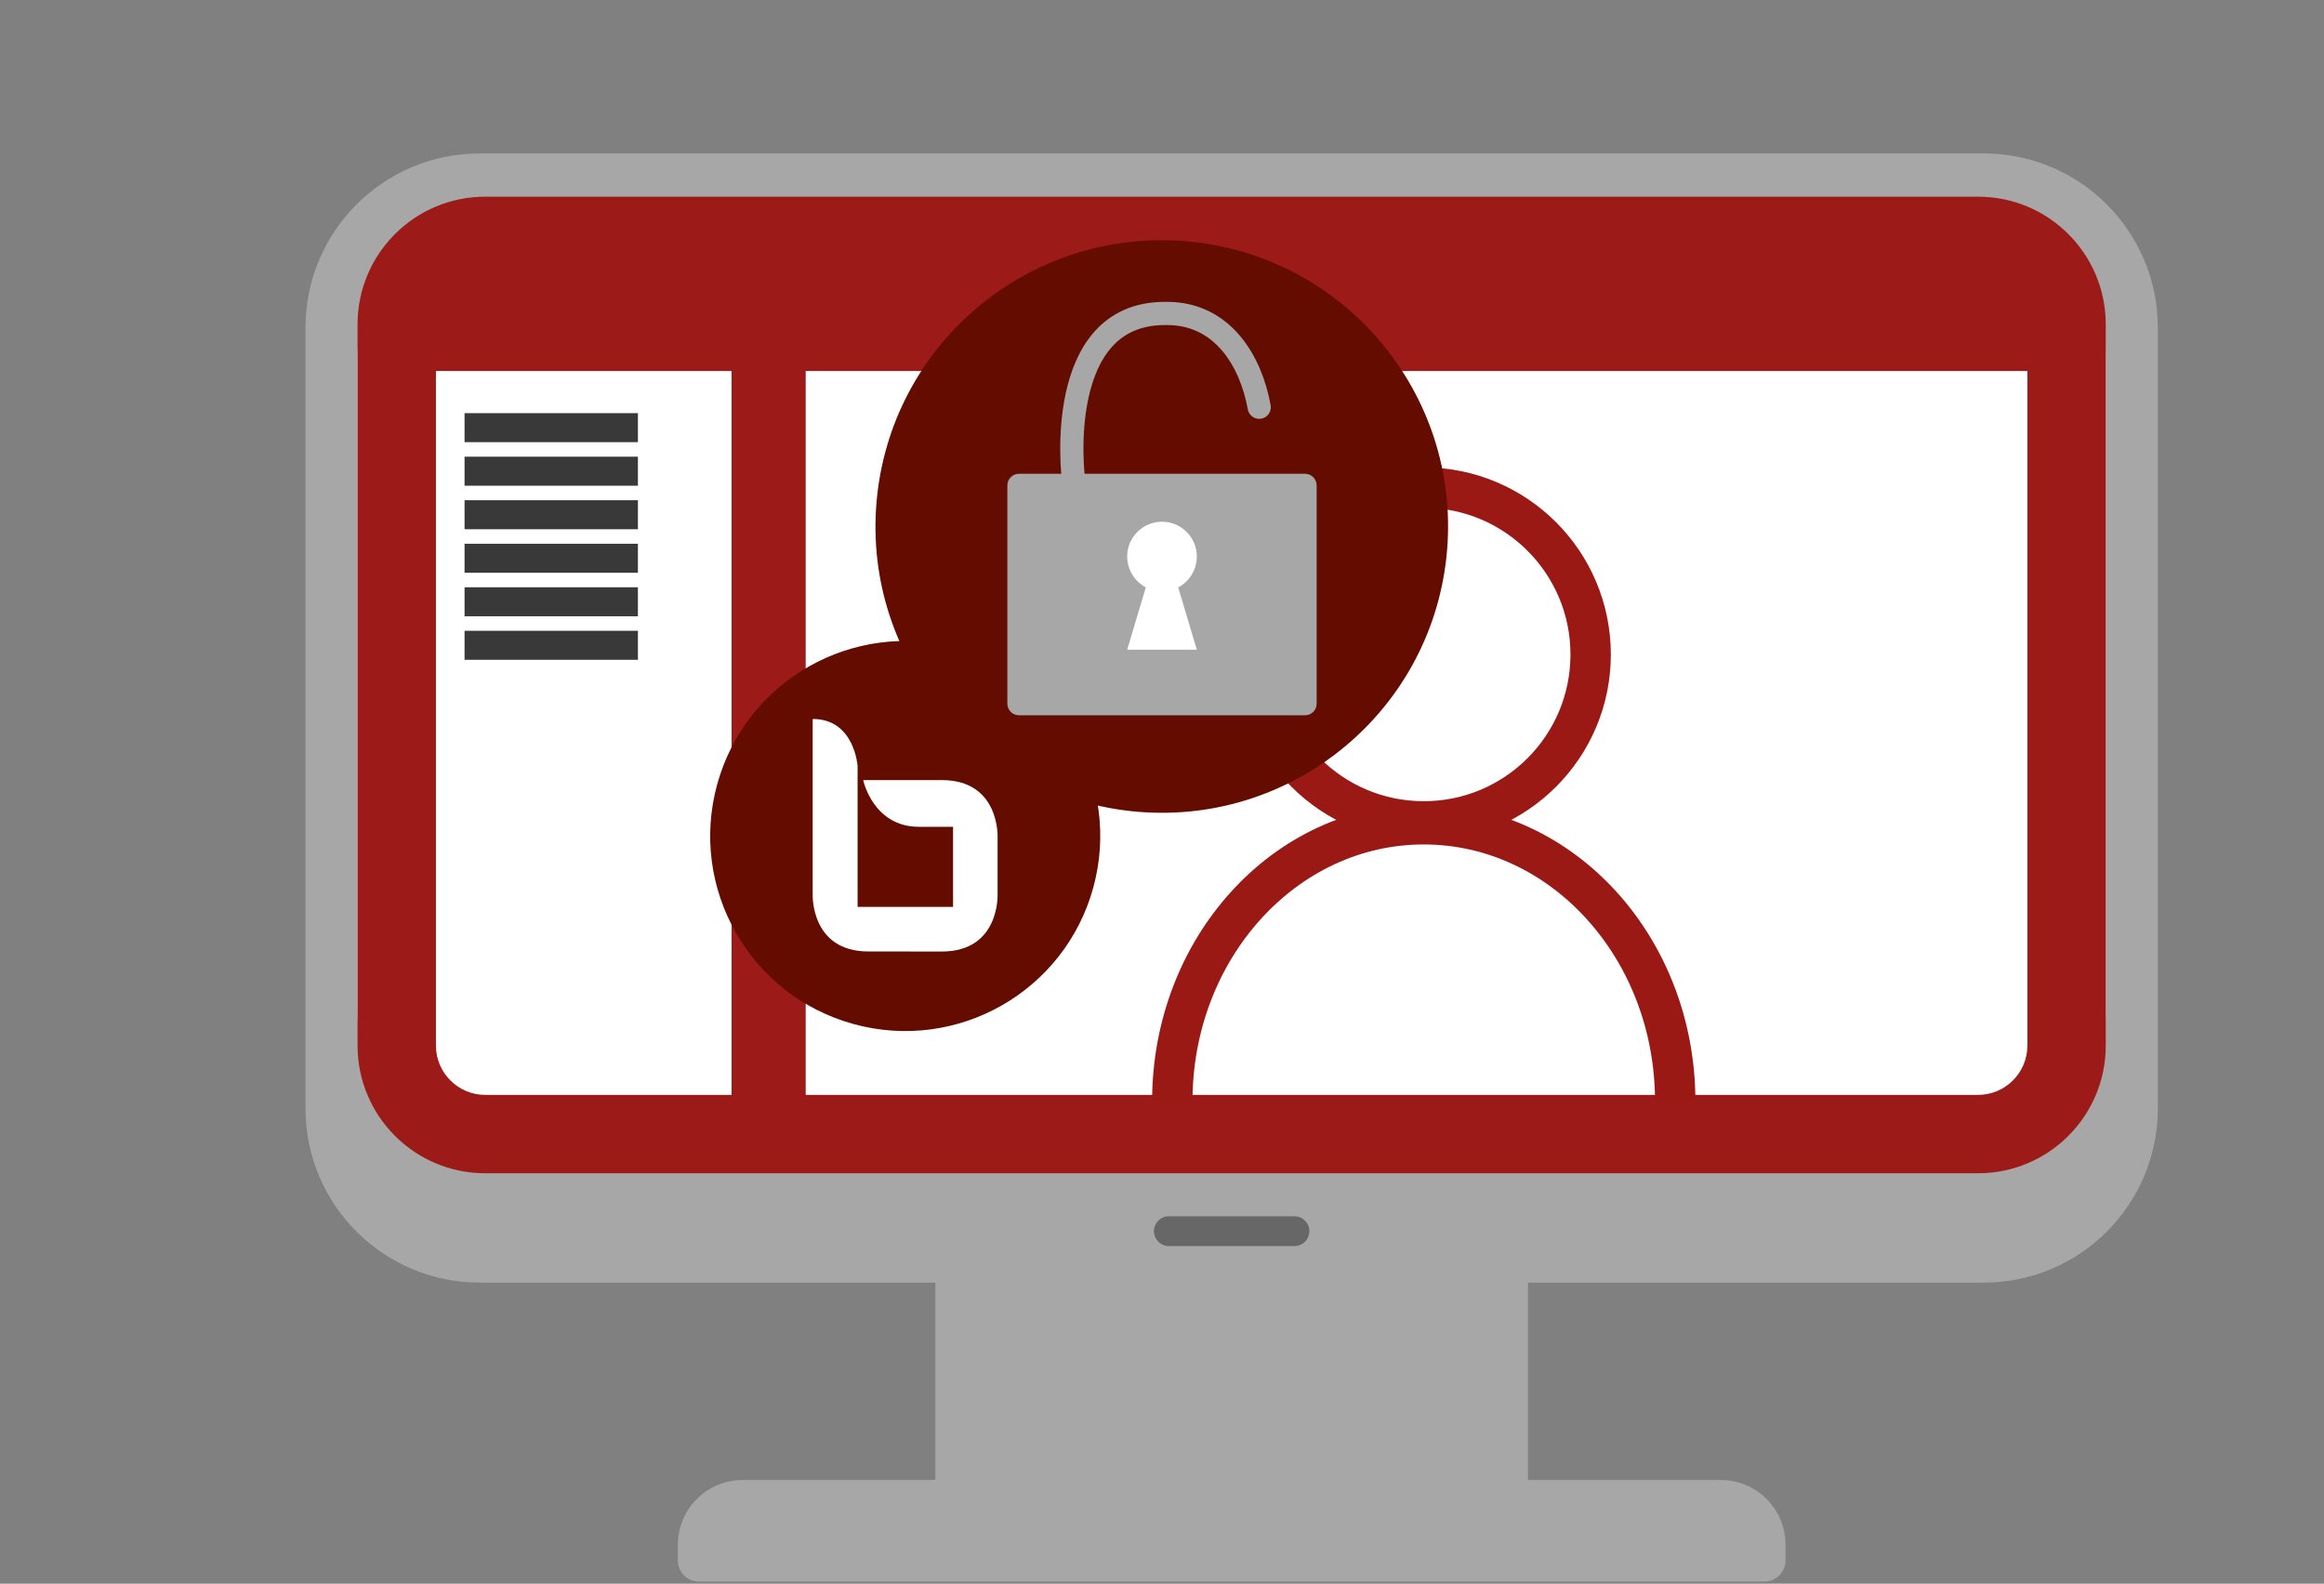 <?xml version="1.0" encoding="utf-8"?>
<!-- Generator: Adobe Illustrator 24.3.0, SVG Export Plug-In . SVG Version: 6.00 Build 0)  -->
<svg version="1.1" xmlns="http://www.w3.org/2000/svg" xmlns:xlink="http://www.w3.org/1999/xlink" x="0px" y="0px"
	 viewBox="0 0 800.94 545.82" style="enable-background:new 0 0 800.94 545.82;" xml:space="preserve">
<rect x="0" y="0" width="800.94" height="545.82" fill="#808080" stroke="none"/>
<style type="text/css">
	.st0{fill:none;stroke:#828282;stroke-width:16;stroke-miterlimit:10;}
	.st1{fill:#393939;}
	.st2{fill:#828282;}
	.st3{fill:#FFFFFF;}
	.st4{fill:#9C1A17;stroke:#9C1A17;stroke-width:16;stroke-miterlimit:10;}
	.st5{fill:none;stroke:#9C1A17;stroke-width:16;stroke-miterlimit:10;}
	.st6{fill:#9C1A17;}
	.st7{fill:#9B1915;}
	.st8{fill:#63140C;}
	.st9{fill:#C2191A;}
	.st10{fill:#4D4D4D;}
	.st11{fill:#42B8C1;}
	.st12{fill:#E0E0E0;}
	.st13{fill:#F5F5F5;}
	.st14{fill:#CCCCCC;}
	.st15{fill:none;stroke:#C2191A;stroke-width:11;stroke-linecap:round;stroke-miterlimit:10;}
	.st16{fill:#CECECE;}
	.st17{fill:none;stroke:#393939;stroke-width:6;stroke-linecap:round;stroke-miterlimit:10;}
	.st18{fill:#9B1915;stroke:#FFFFFF;stroke-width:4;stroke-miterlimit:10;}
	.st19{fill:#C2191A;stroke:#C2191A;stroke-width:2;stroke-miterlimit:10;}
	.st20{fill:none;stroke:#63140C;stroke-width:6;stroke-linecap:square;stroke-linejoin:round;stroke-miterlimit:10;}
	.st21{fill:none;stroke:#63140C;stroke-width:16;stroke-linecap:square;stroke-linejoin:round;stroke-miterlimit:10;}
	.st22{fill:#FFFFFF;stroke:#9C1A17;stroke-width:16;stroke-miterlimit:10;}
	.st23{fill:#9C1A17;stroke:#FFFFFF;stroke-width:6;stroke-linecap:round;stroke-miterlimit:10;}
	.st24{fill:#FFFFFF;stroke:#63140C;stroke-width:16;stroke-miterlimit:10;}
	.st25{fill:none;stroke:#C2191A;stroke-width:16;stroke-miterlimit:10;}
	.st26{fill:#FFFFFF;stroke:#C2191A;stroke-width:16;stroke-miterlimit:10;}
	.st27{fill:none;stroke:#393939;stroke-width:4;stroke-linecap:round;stroke-miterlimit:10;}
	.st28{fill:none;stroke:#63140C;stroke-width:16;stroke-miterlimit:10;}
	.st29{fill:none;stroke:#9B1915;stroke-width:16;stroke-miterlimit:10;}
	.st30{fill:none;stroke:#FFFFFF;stroke-width:16;stroke-miterlimit:10;}
	.st31{fill:#FFFFFF;stroke:#9B1915;stroke-width:16;stroke-miterlimit:10;}
	.st32{fill:none;stroke:#63140C;stroke-width:14;stroke-miterlimit:10;}
	.st33{fill:#63140C;stroke:#FFFFFF;stroke-width:14;stroke-miterlimit:10;}
	.st34{fill:#9B1915;stroke:#FFFFFF;stroke-width:16;stroke-miterlimit:10;}
	.st35{fill:none;stroke:#FFFFFF;stroke-width:16;stroke-linecap:round;stroke-miterlimit:10;}
	.st36{fill-rule:evenodd;clip-rule:evenodd;fill:#CECECE;}
	.st37{fill-rule:evenodd;clip-rule:evenodd;fill:#C2191A;}
	.st38{fill:none;stroke:#828282;stroke-width:16;stroke-linecap:round;stroke-miterlimit:10;}
	.st39{fill:none;stroke:#9C1A17;stroke-width:10.264;stroke-linecap:round;stroke-miterlimit:10;}
	.st40{fill:#A7A7A7;}
	.st41{fill:#E30613;}
	.st42{fill:#676767;}
	.st43{fill:none;stroke:#9C1006;stroke-width:6;stroke-linecap:round;stroke-miterlimit:10;}
	.st44{fill:#9C1006;}
	.st45{fill:#9C1A17;stroke:#9C1A17;stroke-width:15.954;stroke-miterlimit:10;}
	.st46{fill:none;stroke:#9C1A17;stroke-width:15.954;stroke-miterlimit:10;}
	.st47{fill:none;stroke:#C00D0D;stroke-width:6.671;stroke-linecap:round;stroke-miterlimit:10;}
	.st48{fill:#640C00;}
	.st49{fill:#4D4744;}
	.st50{fill:none;stroke:#FFFFFF;stroke-width:12.195;stroke-miterlimit:10;}
	.st51{fill:none;stroke:#FFFFFF;stroke-width:13.072;stroke-linecap:round;stroke-miterlimit:10;}
	.st52{fill:none;stroke:#9C1A17;stroke-width:25.549;stroke-miterlimit:10;}
	.st53{fill:none;stroke:#9B1915;stroke-width:13.917;stroke-miterlimit:10;}
	.st54{fill:none;stroke:#A7A7A7;stroke-width:8;stroke-linecap:round;stroke-miterlimit:10;}
</style>
<g id="Ebene_2">
</g>
<g id="Layer_1">
	<path class="st40" d="M526.61,510.08v-88.18H322.35v88.18h-66.41c-12.33,0-22.32,9.99-22.32,22.32v5.43c0,4.01,3.25,7.26,7.26,7.26
		h367.22c4.01,0,7.26-3.25,7.26-7.26v-5.43c0-12.33-9.99-22.32-22.32-22.32H526.61z"/>
	<path class="st40" d="M683.64,442.05H165.31c-33.15,0-60.02-26.87-60.02-60.02V112.91c0-33.15,26.87-60.02,60.02-60.02h518.34
		c33.15,0,60.02,26.87,60.02,60.02v269.12C743.66,415.18,716.79,442.05,683.64,442.05z"/>
	<path class="st3" d="M671.71,402.67H177.24c-29.83,0-54.01-24.18-54.01-54.01V122.77c0-29.83,24.18-54.01,54.01-54.01h494.48
		c29.83,0,54.01,24.18,54.01,54.01v225.89C725.72,378.49,701.54,402.67,671.71,402.67z"/>
	<path class="st42" d="M446.12,429.46h-43.29c-2.83,0-5.14-2.31-5.14-5.14l0,0c0-2.83,2.31-5.14,5.14-5.14h43.29
		c2.83,0,5.14,2.31,5.14,5.14v0C451.26,427.15,448.95,429.46,446.12,429.46z"/>
	<line class="st52" x1="264.9" y1="127.81" x2="264.9" y2="390.45"/>
	<rect x="160.1" y="142.39" class="st1" width="59.75" height="10"/>
	<rect x="160.1" y="157.4" class="st1" width="59.75" height="10"/>
	<rect x="160.1" y="172.4" class="st1" width="59.75" height="10"/>
	<rect x="160.1" y="187.4" class="st1" width="59.75" height="10"/>
	<rect x="160.1" y="202.4" class="st1" width="59.75" height="10"/>
	<rect x="160.1" y="217.4" class="st1" width="59.75" height="10"/>
	<g>
		<path class="st6" d="M681.72,94.8c9.37,0,16.99,7.62,16.99,16.99v248.57c0,9.37-7.62,16.99-16.99,16.99H167.23
			c-9.37,0-16.99-7.62-16.99-16.99V111.79c0-9.37,7.62-16.99,16.99-16.99H681.72 M681.72,67.79H167.23c-24.3,0-44,19.7-44,44v248.57
			c0,24.3,19.7,44,44,44h514.49c24.3,0,44-19.7,44-44V111.79C725.72,87.49,706.02,67.79,681.72,67.79L681.72,67.79z"/>
	</g>
	<circle class="st53" cx="490.68" cy="225.57" r="57.52"/>
	<path class="st53" d="M404.02,379.57c0-52.74,38.8-95.49,86.66-95.49s86.66,42.75,86.66,95.49"/>
	<rect x="145.18" y="89.77" class="st6" width="570.58" height="38.09"/>
	<g>
		
			<ellipse transform="matrix(0.265 -0.964 0.964 0.265 -48.195 512.548)" class="st48" cx="311.93" cy="287.87" rx="67.22" ry="67.22"/>
		<path class="st3" d="M313.49,327.94c2.07,0,5.5,0,11.11,0c19.99,0,19.21-19.65,19.21-19.65v-10.42v-5.16v-4.2
			c0,0,0.78-19.65-19.21-19.65c-5.61,0-25.04,0-27.11,0c0,0,3.36,16.1,19.23,16.1h11.74v27.61h-32.9v-48.52
			c0,0-1.03-16.26-15.48-16.26v60.48c0,0-0.78,19.65,19.21,19.65c5.61,0,9.04,0,11.11,0H313.49"/>
	</g>
	<g>
		
			<ellipse transform="matrix(0.108 -0.994 0.994 0.108 176.81 559.931)" class="st48" cx="400.47" cy="181.42" rx="98.68" ry="98.68"/>
		<g>
			<path class="st40" d="M347.17,242.52c0,2.21,1.79,4,4,4h98.6c2.21,0,4-1.79,4-4v-75.23c0-2.21-1.79-4-4-4h-98.6
				c-2.21,0-4,1.79-4,4V242.52z"/>
		</g>
		<path class="st54" d="M433.97,140.35c-2.81-15.66-12.46-32.32-31.76-32.32h-0.75c-38.6,0-31.56,56.65-31.56,56.65"/>
		<path class="st3" d="M412.47,191.81c0,6.63-5.37,12-12,12c-2.64,0-5.08-0.85-7.06-2.3c-2.99-2.18-4.94-5.71-4.94-9.7
			c0-6.63,5.37-12,12-12S412.47,185.18,412.47,191.81z"/>
		<polygon class="st3" points="388.47,223.93 394.89,202.43 406.05,202.43 412.47,223.93 		"/>
	</g>
</g>
</svg>
